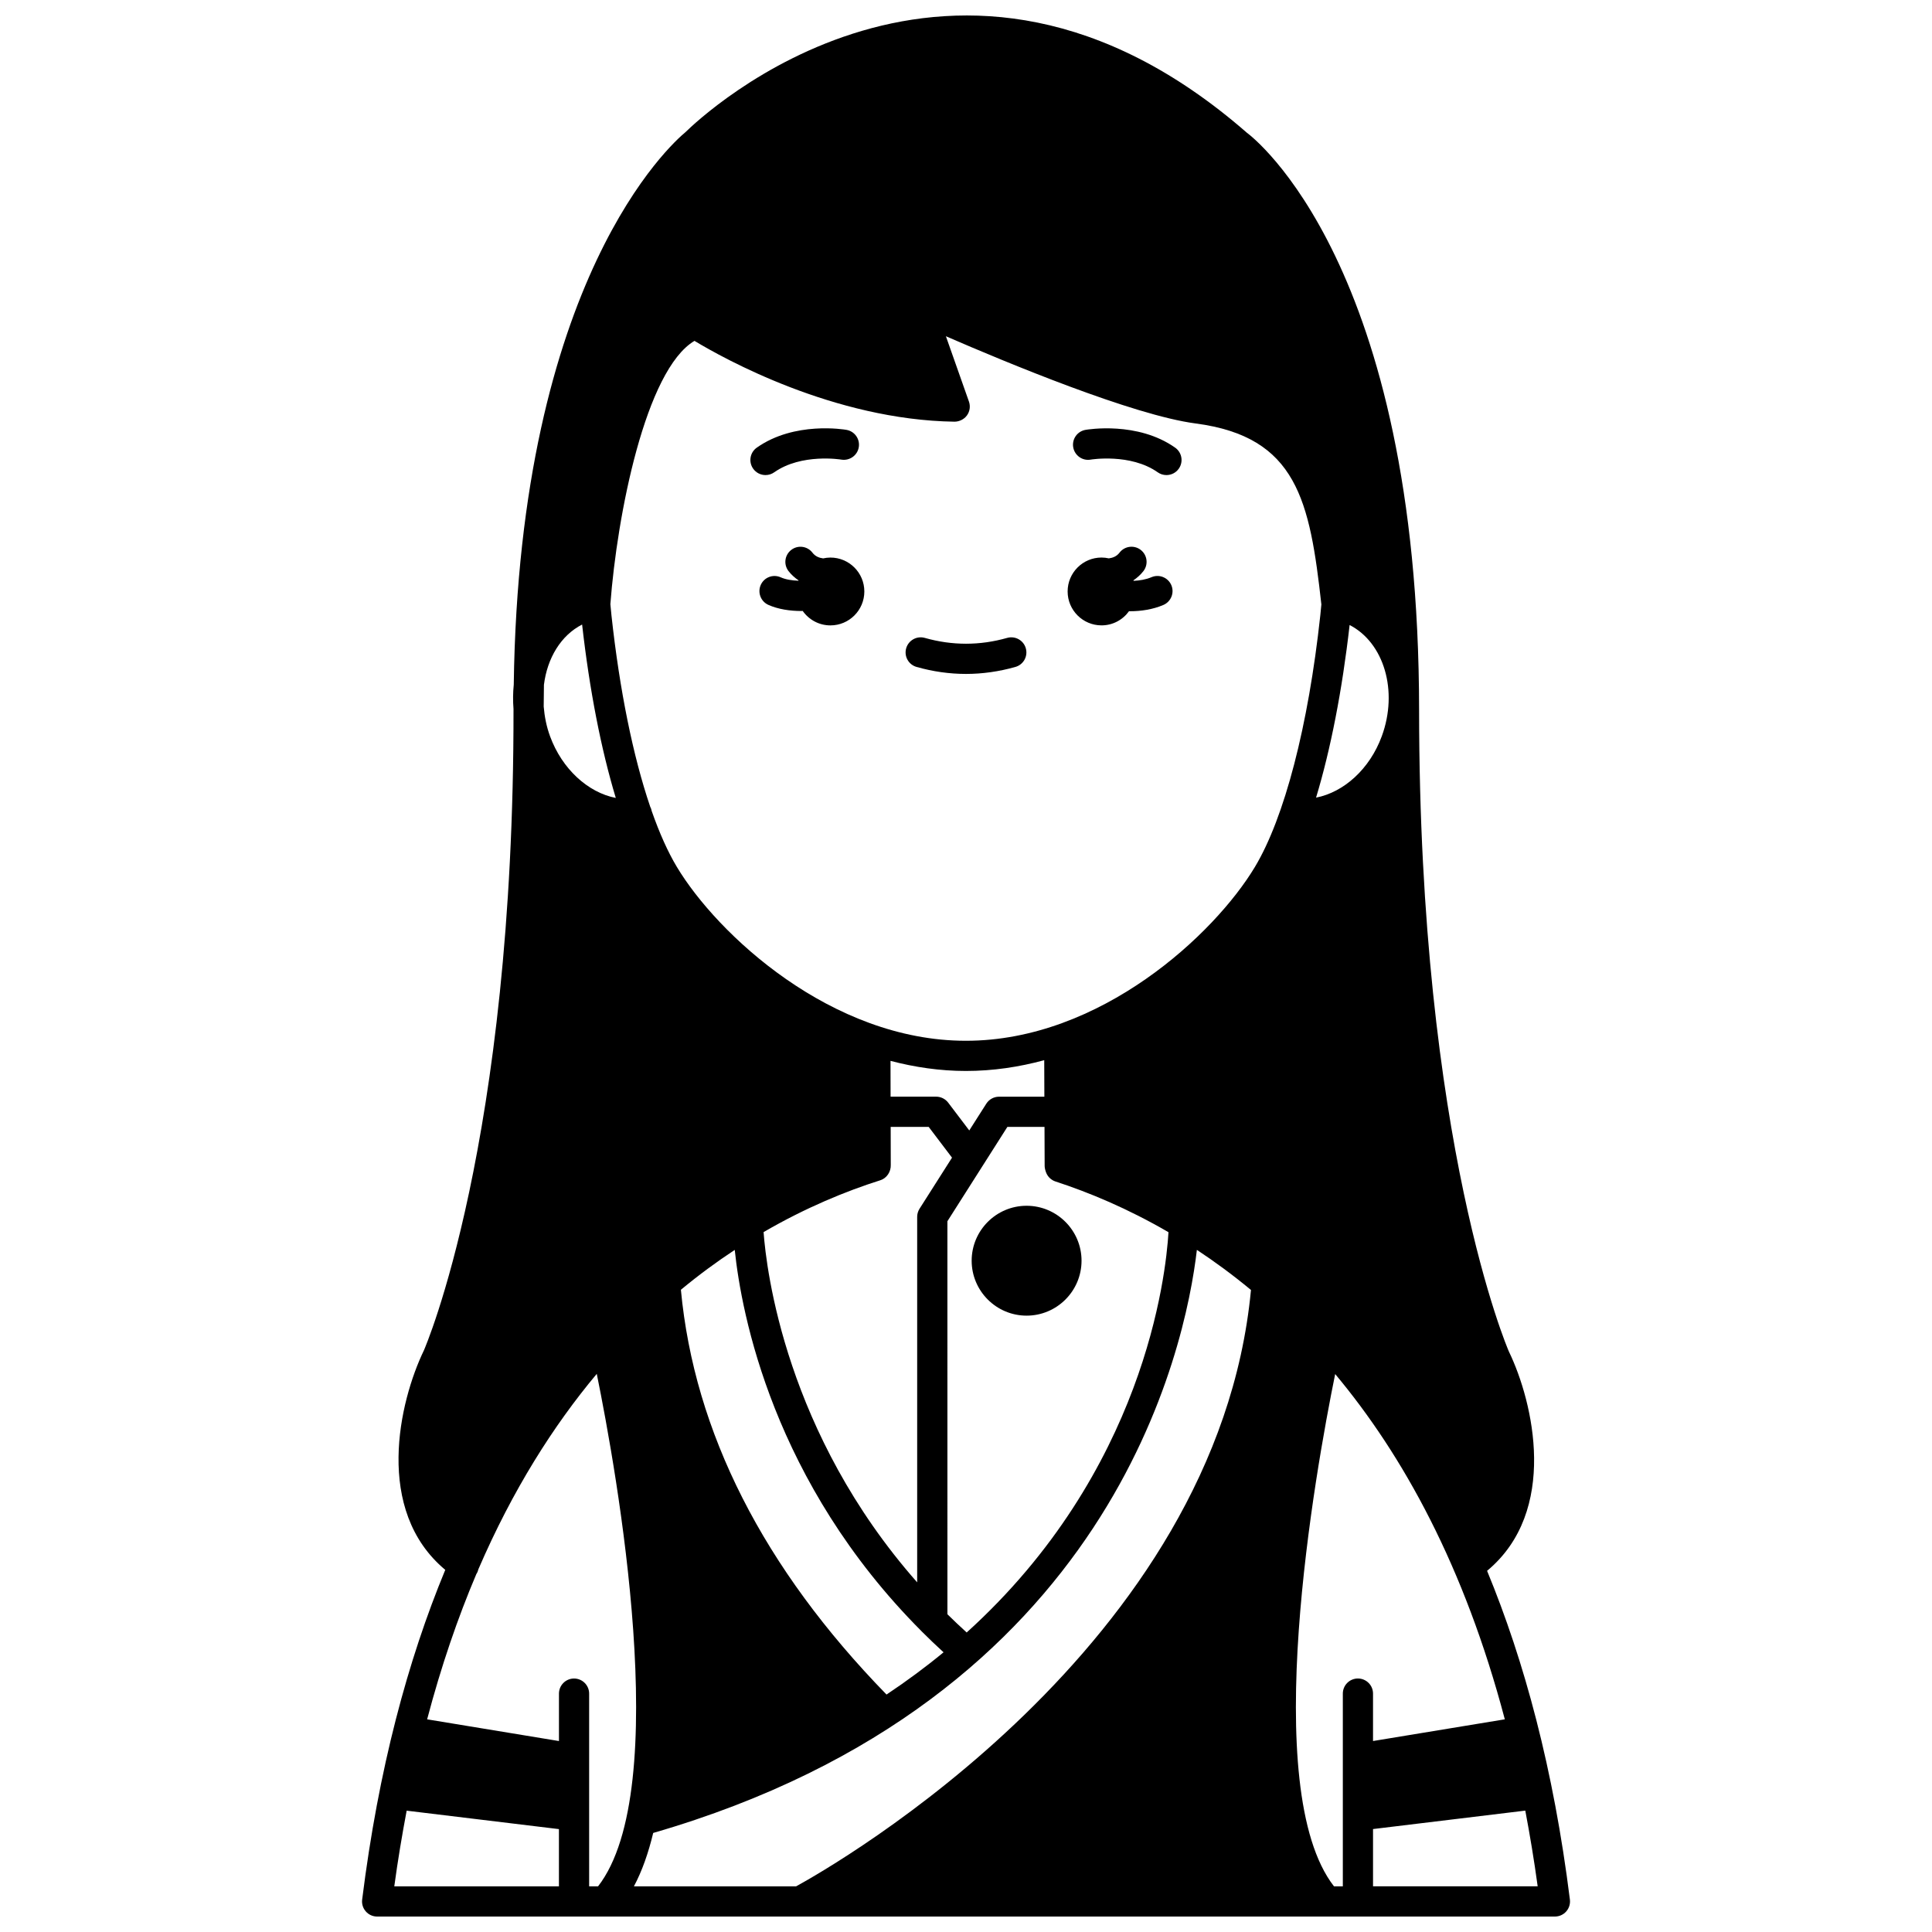 <?xml version="1.0" encoding="UTF-8"?>
<!-- Uploaded to: SVG Repo, www.svgrepo.com, Generator: SVG Repo Mixer Tools -->
<svg width="800px" height="800px" version="1.1" viewBox="144 144 512 512" xmlns="http://www.w3.org/2000/svg">
 <defs>
  <clipPath id="a">
   <path d="m239 148.09h322v503.81h-322z"/>
  </clipPath>
 </defs>
 <path d="m449.16 296.96c-1.473 0.629-3.133 0.895-4.746 0.969-0.016-0.043-0.023-0.09-0.039-0.133 0.98-0.684 1.895-1.469 2.656-2.465 1.344-1.754 1.016-4.262-0.734-5.609-1.754-1.348-4.266-1.02-5.609 0.734-0.762 0.992-1.762 1.371-2.832 1.516-0.625-0.137-1.27-0.219-1.934-0.219-4.961 0-8.988 4.027-8.988 8.988 0 4.961 4.027 8.988 8.988 8.988 3.008 0 5.656-1.492 7.285-3.762 0.09 0 0.168 0.016 0.254 0.016 2.945 0 6.062-0.473 8.848-1.664 2.031-0.871 2.973-3.227 2.106-5.254-0.875-2.035-3.234-2.973-5.254-2.106z"/>
 <path d="m364.07 291.76c-0.664 0-1.309 0.086-1.934 0.219-1.07-0.145-2.07-0.527-2.832-1.516-1.344-1.758-3.863-2.086-5.609-0.734-1.754 1.344-2.086 3.859-0.734 5.609 0.766 0.996 1.676 1.781 2.66 2.465-0.012 0.031-0.02 0.062-0.031 0.098-1.695-0.059-3.387-0.32-4.699-0.906-2.019-0.906-4.387 0-5.285 2.019-0.898 2.016 0.004 4.383 2.019 5.285 2.594 1.16 5.727 1.625 8.746 1.625 0.121 0 0.23-0.016 0.352-0.02 1.625 2.312 4.305 3.832 7.348 3.832 4.961 0 8.988-4.027 8.988-8.988 0-4.961-4.023-8.988-8.988-8.988z"/>
 <g clip-path="url(#a)">
  <path d="m538.09 560.29c19.004-15.785 12.301-44.629 5.781-58.121-0.238-0.535-23.754-54.953-23.797-170.01-0.047-118.03-44.008-151.8-45.625-152.97-77.684-67.773-144.68-4.227-148.79-0.168-3.598 2.961-44.055 38.789-45.508 146.42-0.211 2.113-0.238 4.269-0.066 6.457v0.066c0.152 115.04-23.555 169.46-23.742 169.89-6.562 13.586-13.262 42.383 5.656 58.176-9.906 23.914-17.691 52.699-22.023 87.379-0.145 1.141 0.211 2.285 0.973 3.144 0.75 0.859 1.84 1.352 2.988 1.352h60.484c0.008 0 0.016 0.004 0.02 0.004 0.008 0 0.012-0.004 0.02-0.004h191.09c0.008 0 0.012 0.004 0.02 0.004 0.008 0 0.016-0.004 0.02-0.004h60.477c1.148 0 2.242-0.492 3-1.352 0.762-0.859 1.113-2.004 0.973-3.144-4.32-34.559-12.082-63.258-21.945-87.117zm-27.91-221.16c-3.188 8.68-10.051 14.816-17.41 16.25 3.859-12.766 6.926-28.41 8.891-45.746 9.086 4.668 12.953 17.441 8.52 29.496zm-222.03-13.664c0.883-7.039 4.477-13.078 10.117-15.957 1.965 17.402 5.051 33.137 8.926 45.953-7.363-1.43-14.23-7.652-17.422-16.34-0.965-2.625-1.469-5.277-1.684-7.883 0.004-1.957 0.039-3.859 0.062-5.773zm3.969 318.44h-43.629c0.945-6.953 2.062-13.598 3.281-20.059l40.352 4.887v15.172zm10.371 0h-2.359v-51.082c0-2.207-1.793-4-4-4-2.207 0-4 1.793-4 4v12.57l-34.934-5.754c3.731-14.141 8.133-26.945 13.051-38.523 0.004-0.004 0.008-0.004 0.008-0.008 0.27-0.391 0.422-0.824 0.531-1.262 9.098-21.082 19.891-38.051 31.363-51.762 5.254 25.82 20.391 110.04 0.34 135.82zm52.48 0h-42.977c2.168-4.07 3.844-8.855 5.113-14.156 121.74-35.277 141.07-128.62 144.08-154.52 4.738 3.121 9.535 6.648 14.336 10.625-8.965 94.609-110.61 152.61-120.55 158.05zm53.793-209.27c-1.367 0-2.641 0.699-3.379 1.852l-4.516 7.094-5.586-7.367c-0.758-0.996-1.938-1.586-3.188-1.586h-12.078l-0.02-9.488c6.418 1.68 13.098 2.676 19.977 2.676 7.16 0 14.105-1.047 20.762-2.856l0.035 9.672zm12.043 8.004 0.039 10.398c0 0.531 0.227 1.336 0.438 1.828 0.453 1.07 1.344 1.887 2.449 2.246 8.84 2.879 19.105 7.141 29.93 13.434-0.688 11.57-6.398 63.473-53.48 106.08-1.758-1.598-3.461-3.211-5.106-4.832l-0.004-104.15 15.895-25.004zm-40.742 10.078-0.023-10.082h10.07l6.184 8.156-8.609 13.539c-0.406 0.645-0.625 1.387-0.625 2.148v96.859c-34.82-39.473-39.973-82.773-40.703-92.82 11.191-6.496 21.816-10.848 30.938-13.738 1.734-0.551 2.828-2.277 2.769-4.062zm8.145 123.57c0.027 0.027 0.051 0.051 0.078 0.078 1.848 1.852 3.777 3.691 5.766 5.512-4.656 3.844-9.699 7.582-15.113 11.195-32.621-33.473-50.949-69.535-54.496-107.27 4.773-3.953 9.551-7.461 14.27-10.562 1.762 16.82 10.109 61.559 49.496 101.04zm11.766-156.47c-35.668 0-65.91-28.262-76.602-46.078-2.379-3.961-4.613-8.961-6.668-14.816-0.074-0.418-0.211-0.809-0.402-1.164-4.523-13.309-8.102-30.84-10.254-50.645l-0.293-3.004c1.785-23.652 9.316-62.062 22.289-69.777 7.711 4.652 36.949 20.961 68.906 21.418 1.223 0.004 2.543-0.605 3.305-1.668 0.766-1.062 0.961-2.434 0.523-3.668l-6.106-17.309c15.855 6.894 49.605 20.941 66.184 23.117 26.898 3.531 30.262 20.52 33.32 47.957l-0.281 2.891c-3.176 29.316-9.492 53.613-17.324 66.668-10.684 17.82-40.93 46.078-76.598 46.078zm103.89 169c-2.207 0-4 1.793-4 4v51.082h-2.344c-20.039-25.766-4.949-109.88 0.316-135.76 17.934 21.441 34.242 50.922 44.957 91.5l-34.926 5.75v-12.57c0-2.207-1.789-4-4.004-4zm4.004 55.082v-15.18l40.352-4.887c1.219 6.461 2.336 13.109 3.281 20.059l-43.633 0.004z"/>
 </g>
 <path d="m416.06 492.66c8.027 0 14.559-6.531 14.559-14.559 0-8.027-6.531-14.559-14.559-14.559s-14.559 6.531-14.559 14.559c0 8.027 6.531 14.559 14.559 14.559z"/>
 <path d="m431.66 257.92c-2.172 0.383-3.621 2.449-3.246 4.621 0.379 2.172 2.445 3.644 4.621 3.262 0.109-0.02 10.551-1.73 17.785 3.367 0.699 0.496 1.504 0.73 2.301 0.73 1.258 0 2.496-0.59 3.273-1.695 1.273-1.805 0.84-4.301-0.969-5.574-9.98-7.035-23.207-4.805-23.766-4.711z"/>
 <path d="m349.17 269.17c7.231-5.094 17.676-3.387 17.785-3.367 2.18 0.355 4.242-1.078 4.625-3.25 0.383-2.176-1.074-4.254-3.25-4.633-0.559-0.102-13.789-2.332-23.77 4.707-1.809 1.273-2.242 3.769-0.969 5.574 0.781 1.109 2.016 1.695 3.273 1.695 0.801 0.004 1.605-0.23 2.305-0.727z"/>
 <path d="m410.91 313.05c-7.258 2.059-14.562 2.059-21.828 0-2.117-0.598-4.336 0.633-4.938 2.758-0.605 2.125 0.633 4.336 2.758 4.938 4.34 1.234 8.746 1.852 13.094 1.852 4.352 0 8.754-0.625 13.094-1.852 2.129-0.602 3.363-2.812 2.758-4.938-0.594-2.129-2.82-3.356-4.938-2.758z"/>
</svg>
